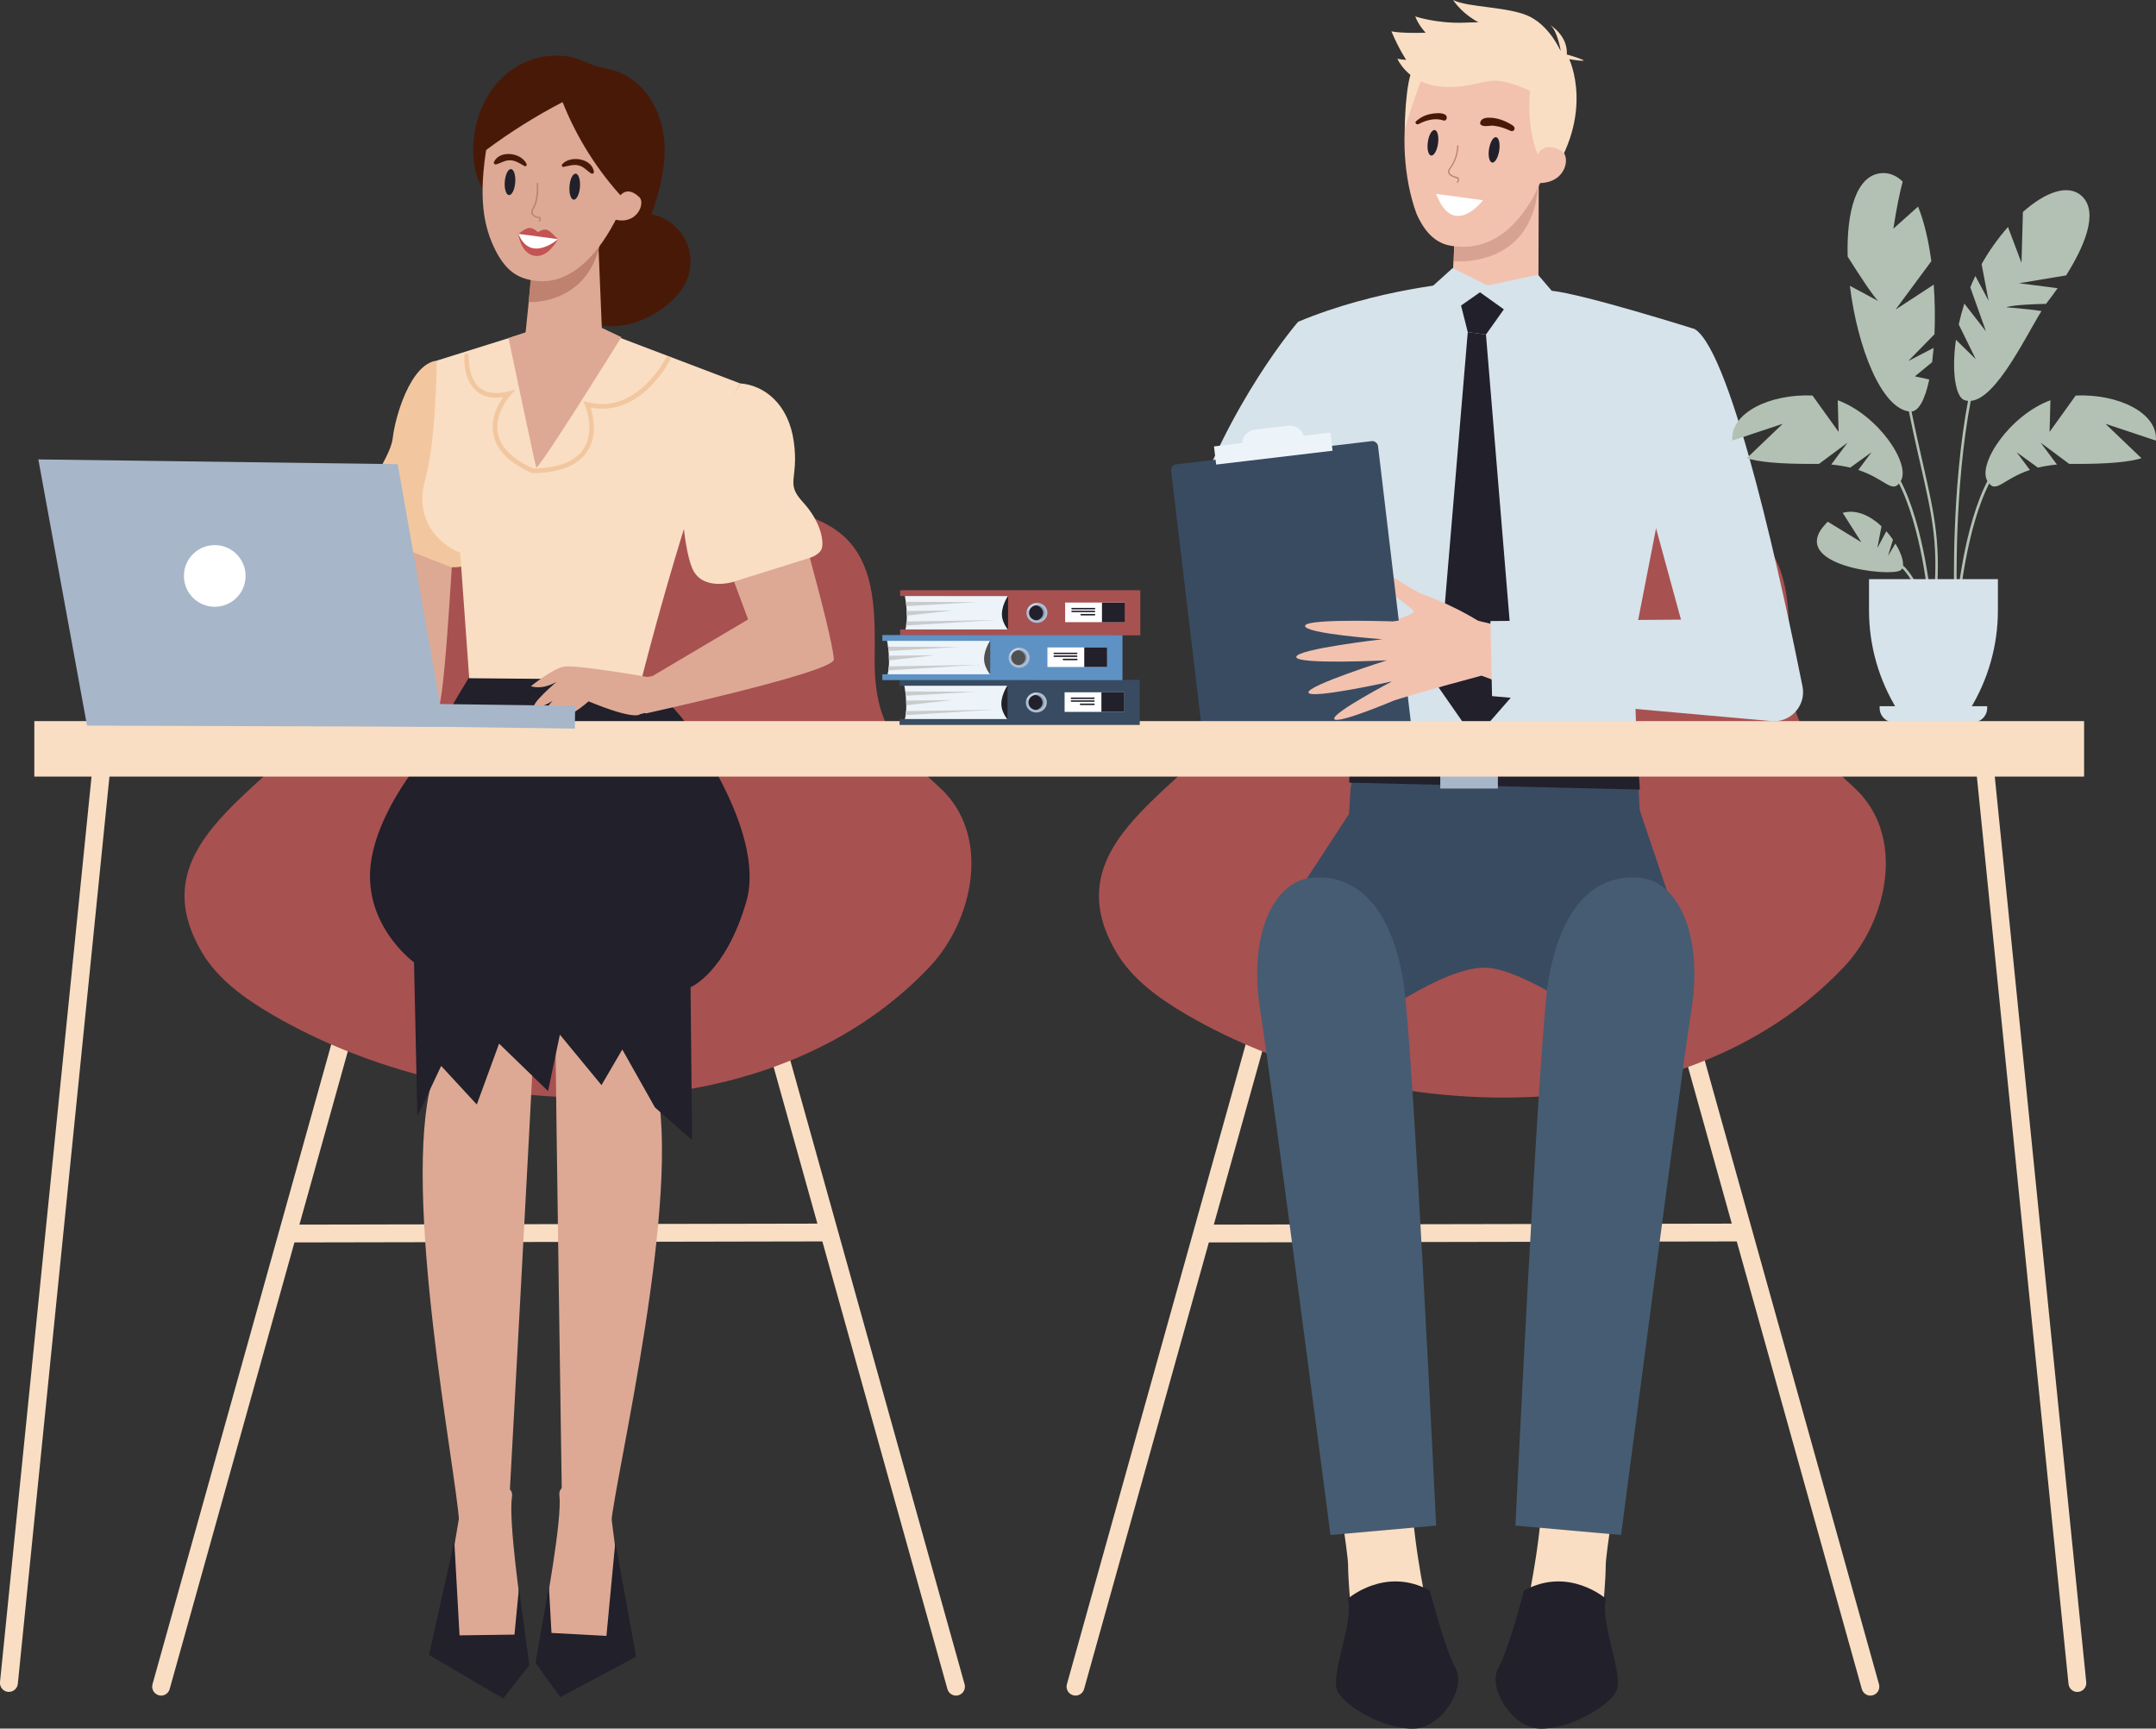<?xml version="1.0" encoding="UTF-8"?><svg id="Layer_1" xmlns="http://www.w3.org/2000/svg" viewBox="0 0 231.16 185.35"><rect x="0" y="0" width="231.16" height="185.35" fill="#333333" stroke="none"/><defs><style>.cls-1{fill:#5e92c4;}.cls-1,.cls-2,.cls-3,.cls-4,.cls-5,.cls-6,.cls-7,.cls-8,.cls-9,.cls-10,.cls-11,.cls-12,.cls-13,.cls-14,.cls-15,.cls-16,.cls-17,.cls-18,.cls-19,.cls-20,.cls-21,.cls-22,.cls-23{stroke-width:0px;}.cls-2{fill:#d6e3ea;}.cls-3{fill:#491908;}.cls-4{fill:#21202b;}.cls-5{fill:#465c72;}.cls-6{fill:#879bb2;}.cls-7{fill:#afbed3;}.cls-8{fill:#dda994;}.cls-9{fill:#bf826f;}.cls-24{opacity:.4;}.cls-10{fill:#fff;}.cls-11{fill:#c45353;}.cls-12{fill:#f2c7a0;}.cls-13{fill:#f2c2af;}.cls-14{fill:#d8a293;}.cls-15{fill:#cacbcc;}.cls-16{fill:#394b61;}.cls-17{fill:#ef8e84;}.cls-18{fill:#4f5051;}.cls-19{fill:#edf4f9;}.cls-20{fill:#a85151;}.cls-21{fill:#a7b6c9;}.cls-22{fill:#b3c1b4;}.cls-25{opacity:.25;}.cls-23{fill:#f9dec3;}</style></defs><path class="cls-23" d="M129.11,133.22h0l57.34-.11c.53,0,.95-.43.95-.96,0-.53-.43-.95-.96-.95h0l-57.34.11c-.53,0-.95.43-.95.96,0,.53.43.95.96.95Z"/><path class="cls-23" d="M200.54,181.81c.08,0,.17-.01.26-.04.51-.14.8-.67.66-1.18l-19.34-69.23c-.14-.51-.67-.8-1.18-.66-.51.14-.8.67-.66,1.18l19.34,69.23c.12.42.5.7.92.7Z"/><path class="cls-23" d="M115.31,181.81c.42,0,.8-.28.92-.7l19.34-69.23c.14-.51-.15-1.03-.66-1.18-.51-.14-1.03.15-1.18.66l-19.34,69.23c-.14.51.15,1.03.66,1.18.09.02.17.04.26.04Z"/><path class="cls-20" d="M182.3,54.63c-8.86-2.32-18.09-2.69-27.14-1.38-6.32.92-16.63,2.3-19.39,9.21-1.27,3.17-.46,6.8-1.28,10.11-2.63,10.68-22.82,16-14.79,29.56,1.73,2.91,4.6,4.95,7.52,6.66,20.5,11.98,53.08,13.34,70.5-5.13,4.68-4.96,6.67-14.11,1.07-19.22-4.69-4.28-7.01-6.87-6.97-13.7.03-4.59.2-9.8-3.08-13.02-1.72-1.69-4.11-2.48-6.46-3.1Z"/><path class="cls-23" d="M143.28,158.94s1.26,7.55,1.26,8.94.25,4.15.25,4.15l8.05-.5s-1.64-7.68-1.51-12.96c.13-5.29-8.05.38-8.05.38Z"/><path class="cls-2" d="M133.64,61.22c4.36-.34,9.43-13.49,9.43-13.49l-3.86-13.26s-7.42,8.46-11.95,21.88c-.12.36,6.38,4.87,6.38,4.87Z"/><polygon class="cls-13" points="156.17 21.7 155.62 32.09 164.94 32.3 164.98 19.37 156.17 21.7"/><path class="cls-2" d="M156.45,30.3s-8.79.65-17.26,4.2c0,0,3.39,25.93,5.19,36.79l.51,13.94,30.85,3.06-.6-19.26,6.59-33.74s-11.92-3.76-15.35-4.11c-3.43-.35-9.93-.89-9.93-.89Z"/><polygon class="cls-16" points="144.97 81.88 144.01 97.32 158.34 100.42 166.2 104.55 176.29 96.56 175.55 81.8 144.97 81.88"/><polygon class="cls-2" points="166.38 31.19 164.9 29.46 159.5 30.61 155.74 28.75 153.47 30.8 159.72 32.59 166.06 32.11 166.38 31.19"/><polygon class="cls-4" points="158.68 31.34 156.65 32.76 157.37 35.61 159.32 35.87 161.24 33.17 158.68 31.34"/><polygon class="cls-4" points="144.74 81.18 175.58 81.15 175.82 84.66 144.66 83.92 144.74 81.18"/><rect class="cls-21" x="154.42" y="80.87" width="6.18" height="3.68"/><path class="cls-14" d="M155.93,25.43l-.03,2.57s8.33.9,9.03-8.08l-8.72,3.71-.29,1.8Z"/><path class="cls-13" d="M154.54,4.97c1.5-.95,3.28-1.41,4.98-1.48,2.93-.13,5.6.87,7.27,3.36,1.37,2.04,1.5,4.38,1.17,6.41-.45,2.82-2.05,4.8-2.05,4.8-.56,1.01-1.09,2.29-1.65,3.3-2.93,4.99-6.35,5.36-8.65,5-2.13-.32-3.17-2.18-3.74-3.45-1.39-3.81-1.65-8.7-.8-12.56.49-2.23,1.51-4.13,3.48-5.38Z"/><path class="cls-23" d="M165.46,17.83s-1.89-2.87-1.42-8.1c0,0-2.19-1.05-3.72-1.08-1.54-.03-3.48,1.05-6.47.55-2.99-.5-4.03-2.9-4.03-2.9,0,0,.6.11.95.12,0,0-.77-1.12-1.59-3.07,0,0,.73.24,3.67.16,0,0-.77-.81-1.11-1.75,0,0,2.27.78,5.27.67,3-.11,6.92-.21,8.6,1.28,1.68,1.49,1.73,1.76,1.73,1.76,0,0-.36-2.22-1.13-2.78,0,0,1.9,1.12,1.78,3.15,0,0,1.12.31,1.69.57.57.26-1.43-.06-1.43-.06,0,0,2.82,5.86-2.24,12.94l-.54-1.48Z"/><path class="cls-23" d="M167.32,5.48s-1.05-2.51-3.21-3.65c-2.16-1.14-6.69-.99-8.31-1.83,0,0,1.06,1.78,3.68,2.86s4.6,2.38,4.6,2.38l3.24.24Z"/><path class="cls-23" d="M152.4,8.52s-1.32,3.52-1.79,5.42c0,0,.03-5.39.97-6.73.94-1.34.81,1.3.81,1.3Z"/><path class="cls-4" d="M160.74,16.16c.12-.75-.03-1.4-.33-1.45-.3-.05-.64.52-.76,1.27-.12.75.03,1.4.33,1.45.3.05.64-.52.76-1.27Z"/><path class="cls-4" d="M154.18,15.39c.11-.75-.05-1.4-.35-1.45-.3-.04-.64.53-.74,1.29-.11.75.05,1.4.35,1.45.3.04.64-.53.74-1.29Z"/><path class="cls-13" d="M164.58,17.41s.31-2.6,2.83-1.24c1,.54.59,3.47-2.42,3.46,0,0-.99-.4-.41-2.22Z"/><g class="cls-25"><path class="cls-10" d="M153.92,6.3h0s0-.02,0,0Z"/></g><path class="cls-9" d="M156.25,19.6s.05,0,.06-.02c.13-.14.15-.27.08-.47-.04-.11-.16-.14-.25-.16-.03,0-.05-.01-.08-.02l-.08-.03c-.15-.05-.29-.1-.4-.19-.12-.09-.22-.25-.18-.4.02-.07.07-.14.12-.21v-.02c.53-.7.83-1.56.85-2.43,0-.04-.03-.07-.07-.07-.04,0-.07.03-.07.07-.02.84-.3,1.68-.81,2.35v.02c-.07.08-.13.16-.16.26-.05.22.08.43.24.55.13.1.29.15.44.21l.08.03s.06.02.09.03c.07.02.13.03.15.07.06.15.05.22-.05.32-.03.03-.03.07,0,.1.01.01.02.02.04.02Z"/><path class="cls-3" d="M162.25,13.49c-.65-.43-1.4-.76-2.19-.85-.47-.05-1.25-.08-1.36.52-.02.1.03.19.11.25.37.23.92.02,1.34.07.63.08,1.24.28,1.81.55.36.17.6-.32.28-.53h0Z"/><path class="cls-3" d="M152.09,13.31c.78-.42,1.78-.7,2.65-.4.37.13.52-.42.22-.61-.42-.26-1.16-.16-1.62-.07-.57.12-1.08.38-1.51.77-.18.16.06.41.25.31h0Z"/><path class="cls-10" d="M153.98,20.79l5.02.68s-3.17,4.2-5.02-.68Z"/><polygon class="cls-4" points="157.37 35.61 154.17 73.6 158.1 79.25 162.49 74.23 159.32 35.87 157.37 35.61"/><path class="cls-4" d="M144.52,171.42s3.99-3.51,8.78-.87c0,0,1.64,6.36,2.77,8.34,1.13,1.98-1.41,6.34-4.44,6.46-3.03.11-7.38-2.29-8.22-4.02-.84-1.73,1.75-7.2,1.11-9.91Z"/><path class="cls-23" d="M173.42,158.94s-1.26,7.55-1.26,8.94-.25,4.15-.25,4.15l-8.05-.5s1.64-7.68,1.51-12.96,8.05.38,8.05.38Z"/><path class="cls-4" d="M172.18,171.42s-3.99-3.51-8.78-.87c0,0-1.64,6.36-2.77,8.34-1.13,1.98,1.41,6.34,4.44,6.46,3.03.11,7.38-2.29,8.22-4.02.84-1.73-1.75-7.2-1.11-9.91Z"/><path class="cls-16" d="M175.62,86.32l5.37,15.86-9.98,7.3s-7.38-5.37-11.49-5.71c-4.63-.38-13.68,6.46-13.68,6.46l-9.56-10.15,9.14-14.01,30.2.25Z"/><path class="cls-5" d="M140.64,94.12c-4.04.34-6.8,6.04-5.54,14.09,1.26,8.05,7.55,56.38,7.55,56.38l11.33-1.01s-2.52-52.35-3.52-58.39c-1.01-6.04-3.78-11.58-9.82-11.07Z"/><path class="cls-13" d="M159.06,66.95s-2.42-1.73-6.45-3.2c-1.54-.56-4.64-3.15-4.96-2.12-.32,1.03,3.99,3.61,3.93,3.95-.06.34-2.71,1.15-2.71,1.15l4.31,1.14,5.87-.92Z"/><path class="cls-5" d="M175.82,94.12c4.04.34,6.8,6.04,5.54,14.09-1.26,8.05-7.55,56.38-7.55,56.38l-11.33-1.01s2.52-52.35,3.52-58.39c1.01-6.04,3.78-11.58,9.82-11.07Z"/><rect class="cls-16" x="127.23" y="48.44" width="22.34" height="31.04" rx=".6" ry=".6" transform="translate(283.4 111.13) rotate(173.22)"/><rect class="cls-19" x="130.23" y="47.11" width="12.57" height="1.96" transform="translate(-4.72 16.46) rotate(-6.78)"/><path class="cls-19" d="M134.56,46.07l3.54-.42c.86-.1,1.65.52,1.75,1.38h0c.1.86-.52,1.65-1.38,1.75l-3.54.42c-.86.1-1.65-.52-1.75-1.38h0c-.1-.86.52-1.65,1.38-1.75Z"/><path class="cls-13" d="M164.3,67.92l-8.24-1.92s-7.4.24-7.69,1.14c-.29.9,1.18,7.93,1.18,7.93,0,0,4.32-1.31,9.28-2.62.07-.02,5.8,2.23,5.8,2.23l-.33-6.76Z"/><path class="cls-13" d="M150.51,66.67s-10.4-.43-10.58.42c-.18.85,8.29,1.45,8.29,1.45,0,0-9.21,1.05-9.24,1.9-.03.85,9.73.36,9.73.36,0,0-8.6,2.71-8.42,3.46.19.75,8.98-1.21,8.98-1.21,0,0-6.41,3.36-6.22,4.03s6.51-2.01,6.51-2.01l4.21-1.73-3.24-6.67Z"/><path class="cls-2" d="M181.73,35.3c4.06,2.6,9.57,28.49,11.53,38.3.39,1.94-1.1,3.74-3.08,3.74l-30.21-2.7-.17-8.05,20.43-.15-3.68-13.48,5.18-17.66Z"/><path class="cls-23" d="M31.07,133.22h0l57.34-.11c.53,0,.95-.43.95-.96,0-.53-.43-.95-.96-.95h0l-57.34.11c-.53,0-.95.43-.95.96,0,.53.43.95.96.95Z"/><path class="cls-23" d="M102.5,181.81c.08,0,.17-.01.26-.04.51-.14.8-.67.66-1.18l-19.34-69.23c-.14-.51-.67-.8-1.18-.66-.51.14-.8.67-.66,1.18l19.34,69.23c.12.42.5.7.92.7Z"/><path class="cls-23" d="M17.27,181.81c.42,0,.8-.28.92-.7l19.34-69.23c.14-.51-.15-1.03-.66-1.18-.51-.14-1.03.15-1.18.66l-19.34,69.23c-.14.51.15,1.03.66,1.18.09.02.17.04.26.04Z"/><path class="cls-20" d="M84.26,54.63c-8.86-2.32-18.09-2.69-27.14-1.38-6.32.92-16.63,2.3-19.39,9.21-1.27,3.17-.46,6.8-1.28,10.11-2.63,10.68-22.82,16-14.79,29.56,1.73,2.91,4.6,4.95,7.52,6.66,20.5,11.98,53.08,13.34,70.5-5.13,4.68-4.96,6.67-14.11,1.07-19.22-4.69-4.28-7.01-6.87-6.97-13.7.03-4.59.2-9.8-3.08-13.02-1.72-1.69-4.11-2.48-6.46-3.1Z"/><path class="cls-3" d="M51.3,19.33c.73,1.89,2.22,3.4,3.9,4.52,1.69,1.12,3.58,1.87,5.46,2.62-1.59,2.6-.52,6.45,2.18,7.86,2.67,1.4,6.04.41,8.42-1.43.93-.72,1.78-1.58,2.29-2.65.67-1.42.64-3.14-.07-4.54-.71-1.4-2.09-2.44-3.63-2.73.98-2.78,1.72-5.73,1.28-8.65-.43-2.91-2.26-5.77-5.06-6.69-.74-.24-1.52-.35-2.27-.59-.59-.2-1.15-.48-1.73-.69-2.66-.95-5.79-.18-7.91,1.68-2.13,1.86-3.29,4.69-3.42,7.51-.06,1.28.09,2.58.55,3.77Z"/><path class="cls-8" d="M40.88,53.83l-1.09,14.89-14.79,3.04.85,2.79s20.84,2.53,21.23,1.23c.76-2.58,1.64-20.04,1.64-20.04l-7.85-1.9Z"/><path class="cls-17" d="M32.54,75.11l-7.02-.57s-1.41.5-5.55-3.15c0,0-3.02,2.07-3.46,1.03l1.25-1.32s-1.51.88-1.9.36c-.39-.52,1.28-1.33,1.28-1.33,0,0-1.6.4-2.03,0s3.09-1.79,3.09-1.79c0,0-.33.36-1.49-.49,0,0,3.47-.46,4.73-.28s6.14,3.46,6.14,3.46l3.09.43,1.87,3.65Z"/><path class="cls-12" d="M46.82,38.67c-2.83.35-4.47,6.09-4.71,8.3-.25,2.21-3.2,5.33-2.79,7.78s1.15,2.95,1.15,2.95l7.87,3.11s3.61.41,4.1-3.28c.49-3.69-5.61-18.87-5.61-18.87Z"/><polygon class="cls-8" points="71.06 38.53 64.55 35.79 64.11 25.05 57.39 25.54 56.34 35.77 54.44 36.9 48.7 55.88 61.51 58.67 71.06 38.53"/><path class="cls-23" d="M56.46,35.65l-9.64,3.02s-.01,8.5-1.29,13.01c-.55,1.96-.18,4.12,1.14,5.66.64.74,1.5,1.44,2.67,1.93l1.15,15.99,18.12-1.76s6.24-24.89,10.77-32.38l-14.79-5.62-8.12.15Z"/><path class="cls-4" d="M50.25,72.71s-6.24,9.96-6.37,13.28l13.94,13.28,18.85-16.46s-2.38-6.12-7.95-9.92l-18.47-.17Z"/><path class="cls-9" d="M56.88,30.15l-.2,2.24s5.78.37,7.5-5.61-7.3,3.37-7.3,3.37Z"/><path class="cls-8" d="M66.81,21.93c-.25.4-3.02,7.69-8.13,8.2-.73.07-1.51,0-2.34-.24-1.01-.3-2.16-.97-3.2-3.02-1.25-2.46-1.93-5.58-.89-11.56.1-.58.18-1.06.27-1.49.4-1.93,1.03-2.87,2.51-4,1.33-1.02,2.84-1.59,4.29-1.8,1.63-.24,3.2-.01,4.38.56,1.57.77,2.66,1.76,3.39,2.86.92,1.39,1.3,2.73,1.37,4.01.15,2.74-1.17,5.44-1.64,6.49Z"/><path class="cls-8" d="M66.62,36.15s-8.97,14.45-9.13,13.96c-.16-.49-2.97-13.86-2.97-13.86l2.48-.83,7.53-.26,2.1.99Z"/><path class="cls-4" d="M55.24,19.57c.06-.77-.14-1.41-.45-1.44-.31-.02-.61.58-.67,1.35-.06.77.14,1.41.45,1.44.31.02.61-.58.67-1.35Z"/><path class="cls-4" d="M62.18,20.06c.06-.77-.14-1.41-.45-1.44s-.61.58-.67,1.35c-.06.77.14,1.41.45,1.44.31.02.61-.58.67-1.35Z"/><path class="cls-9" d="M57.82,23.77s.05,0,.07-.03c.09-.11.12-.28.07-.42,0-.03-.03-.05-.06-.05-.18-.03-.36-.05-.52-.14-.13-.07-.27-.2-.27-.38,0-.13.07-.26.14-.39l.03-.06c.45-.81.44-1.82.43-2.63,0-.04-.04-.08-.08-.08-.04,0-.08.04-.08.08,0,.83.02,1.77-.41,2.55l-.03.06c-.08.14-.17.3-.16.47,0,.2.14.4.36.51.16.09.35.12.52.15.01.07,0,.16-.06.22-.03.03-.02.08.01.11.01.01.03.02.05.02Z"/><path class="cls-3" d="M60.26,17.63c.87-1.02,3.22-.66,3.42.79.02.14-.15.26-.27.19-.42-.24-.71-.63-1.17-.81-.66-.25-1.19-.02-1.83.1-.14.03-.23-.17-.14-.27h0Z"/><path class="cls-3" d="M56.46,17.59c-.54-1.23-2.89-1.55-3.5-.22-.06.13.07.29.21.26.47-.11.86-.4,1.36-.44.7-.05,1.15.32,1.72.62.13.07.27-.1.21-.22h0Z"/><path class="cls-12" d="M57.15,50.74h0c2.89-.05,4.85-.84,5.83-2.35,1.1-1.7.63-3.79.35-4.69,5.45,1.06,8.5-5.09,8.53-5.15.06-.12,0-.27-.11-.33-.12-.06-.27,0-.33.11-.03.06-3.12,6.19-8.41,4.79l-.48-.13.2.46s1.12,2.71-.15,4.67c-.89,1.36-2.71,2.07-5.43,2.12-.14,0-.24.11-.24.25,0,.14.11.24.25.24Z"/><path class="cls-12" d="M57.1,50.72c.09,0,.18-.05.22-.15.06-.12,0-.27-.12-.32-2.23-1-3.51-2.27-3.81-3.76-.44-2.15,1.33-4.09,1.34-4.11l.55-.6-.79.19c-1.33.33-2.36.19-3.08-.42-1.29-1.09-1.14-3.37-1.14-3.39.01-.14-.09-.25-.23-.26,0,0-.01,0-.02,0-.13,0-.23.1-.24.23,0,.1-.17,2.55,1.31,3.81.71.6,1.66.82,2.85.65-.55.78-1.39,2.3-1.04,4.01.34,1.66,1.71,3.04,4.09,4.11.03.01.07.02.1.02Z"/><path class="cls-11" d="M59.83,25.64s-1.07,2.09-2.57,1.78c-1.45-.3-1.69-2.33-1.69-2.33,0,0,.77-.64,1.19-.65.45-.01.92.45.92.45,0,0,.38-.29.83-.27.45.02,1.04.82,1.33,1.04Z"/><path class="cls-10" d="M55.59,25.08l4.24.56s-2.97,2.61-4.24-.56Z"/><path class="cls-8" d="M58.43,172.84s1.85-9.91,1.55-12.44c-.3-2.54,5.31.3,5.31.3l.87,6.77s-.78,8.33-.87,8.42c-.09.09-5.49,1.4-5.49,1.4l-1.34-1.73-.03-2.72Z"/><polygon class="cls-4" points="58.85 170.1 57.42 178.3 60.07 181.97 68.2 177.64 65.97 165.38 65.02 175.41 59.13 175.09 58.85 170.1"/><path class="cls-8" d="M65.53,163.3c.48-5.25,7.64-35.09,4.77-47.27-2.86-12.18-10.74-9.31-10.74-5.01s.72,52.04.72,52.04l5.25.24Z"/><path class="cls-8" d="M55.95,173.05s-1.46-9.97-1.06-12.5c.4-2.52-5.32.09-5.32.09l-1.13,6.73s.45,8.35.53,8.44c.09.09,5.43,1.62,5.43,1.62l1.41-1.68.14-2.71Z"/><polygon class="cls-4" points="55.64 170.29 56.75 178.54 53.95 182.11 46 177.45 48.71 165.29 49.27 175.35 55.16 175.27 55.64 170.29"/><path class="cls-8" d="M49.23,163.24c-.27-5.27-6.24-35.37-2.9-47.42,3.35-12.05,11.1-8.88,10.93-4.58-.17,4.29-2.78,51.97-2.78,51.97l-5.26.03Z"/><path class="cls-4" d="M73.41,77.52s8.83,11.54,6.6,19.18c-2.23,7.64-5.97,9.15-5.97,9.15l.16,16.39-3.98-3.5-3.5-6.21-2.23,3.82-4.46-5.41-1.27,6.05-5.25-5.09-2.39,6.53-3.82-4.14-2.55,5.41-.36-16.51s-5.81-4.22-4.54-11.22c1.27-7,8.12-13.73,8.12-13.73l25.42-.72Z"/><path class="cls-8" d="M76.48,56.37l3.73,10.05-12.99,7.69,2.01,2.39s20.23-4.44,20.17-5.79c-.12-2.69-4.97-19.48-4.97-19.48l-7.95,5.14Z"/><path class="cls-23" d="M79.38,41.11c2.55.2,5.17,2.19,5.73,6.25.56,4.06-.95,4.38.95,6.45,1.91,2.07,2.26,4.09,2.07,4.93-.16.7-1.23,1.05-1.23,1.05l-8.32,2.61s-3.34,1.03-4.38-1.51c-1.03-2.55-1.19-8.36-1.19-8.83s6.37-10.94,6.37-10.94Z"/><path class="cls-8" d="M75.44,74.83l-6.82,1.75s-.42.72-5.52-1.38c0,0-2.46,2.28-3.6,1.62l.66-.96s-1.14,1.32-1.68.96.78-1.68.78-1.68c0,0-1.38.9-1.92.66-.54-.24,2.34-2.7,2.34-2.7,0,0-1.38.9-2.76.48,0,0,2.28-1.86,3.54-2.1,1.26-.24,8.97,1.11,8.97,1.11l3.06-.6,2.95,2.84Z"/><path class="cls-17" d="M26.06,74.46s-1.31.28-2.79.24c-1.47-.04-5.37-.72-5.25-.99.12-.28.64-.68,3.18-.36,2.55.32-2.35-2.98-2.35-2.98l5.37,1.03,1.59,1.67.24,1.39Z"/><path class="cls-3" d="M53.3,10.45c.55-.75,1.3-1.33,2.1-1.81,1.93-1.17,4.2-1.88,6.44-1.6,3.08.38,5.8,2.7,6.79,5.63,1,2.94.29,6.35-1.67,8.75-2.84-3.03-5.1-6.6-6.64-10.47-2.88,1.49-5.63,3.22-8.23,5.16,0-1.97.06-4.08,1.21-5.67Z"/><path class="cls-8" d="M66.09,21.63s.75-2.1,2.45-.5c.68.63-.21,2.99-2.56,2.42,0,0-.7-.51.11-1.92Z"/><path class="cls-22" d="M215.16,32.92c.86-.23,2.88-.31,4.21-.34.06-.09.12-.17.18-.24.3-.38.67-.88,1.06-1.44l-4.14-.53,5.05-.84c1.83-2.9,3.6-6.74,1.68-8.51-1.47-1.35-3.93-.41-6.31,1.71l-.15,5.46-1.45-3.85c-1.04,1.17-2.01,2.53-2.83,3.98l.75,3.92-1.42-2.65s-.05.1-.07.15c-.17.35-.33.71-.47,1.07l1.68,4.72-2.32-2.98c-.24.76-.44,1.51-.6,2.24l1.83,3.73-2.13-2.09c-.49,3.45-.03,6.14.9,6.47,2.85.99,6.27-6.3,8.27-9.55-1.56-.24-3.73-.4-3.73-.4Z"/><path class="cls-22" d="M209.66,63.7h0c.08,0,.14-.07.14-.15,0-.11-.31-11.16,1.51-20.64,1.81-9.46,10.12-19.92,10.2-20.02.05-.06.04-.15-.02-.2-.06-.05-.15-.04-.2.02-.08.11-8.43,10.61-10.26,20.15-1.82,9.51-1.52,20.6-1.51,20.71,0,.08.07.14.14.14Z"/><path class="cls-22" d="M205.29,40.37l1.87-1.54c.06-.49.11-1,.16-1.53l-2.72,1.41,2.81-2.87c.07-1.7.05-3.52-.08-5.32l-4.09,2.67,3.83-5.18c-.29-2.19-.76-4.23-1.42-5.86l-2.65,2.37c.36-2.32.7-3.93,1-5.05-.64-.62-1.37-.95-2.21-.91-2.79.16-3.82,4.16-3.69,8.95,1.05,1.67,2.77,4.33,3.29,4.77l-3.05-1.63c.79,6.51,3.38,13.26,6.47,13.48.9.06,1.59-1.31,2.04-3.44l-1.56-.34Z"/><path class="cls-22" d="M207.4,65.01c.07,0,.13-.05.14-.13.64-6.34-.11-9.61-1.34-15.03-.37-1.64-.8-3.51-1.25-5.72-1.92-9.49-3.05-22.71-3.06-22.84,0-.08-.08-.14-.15-.13-.08,0-.14.08-.13.15.01.13,1.14,13.37,3.07,22.87.45,2.22.87,4.08,1.25,5.73,1.27,5.57,1.97,8.64,1.34,14.94,0,.08.05.15.13.16,0,0,0,0,.01,0Z"/><path class="cls-22" d="M197.04,42.93c.04,1.17.09,3.38.09,3.38l-2.8-3.9c-4.56-.2-8.83,1.86-8.6,4.83l5.41-1.8-3.86,3.69c1.17.37,3.33.64,7.38.61.13,0,.24,0,.37,0l3.06-2.28-1.75,2.35c.77.07,1.44.19,2.04.33l2.28-1.65-1.42,1.9c3.02,1.01,3.66,2.68,4.56,1.18,1.08-1.79-2.35-7.01-6.75-8.65Z"/><path class="cls-22" d="M206.94,64.93s0,0,.01,0c.08,0,.14-.08.13-.15,0-.08-.71-8.36-3.38-13.37-2.69-5.04-8.9-5.65-12.24-5.98h-.13c-.08-.03-.15.04-.16.12,0,.08.05.15.13.16h.13c3.28.34,9.4.93,12.02,5.84,2.64,4.96,3.34,13.17,3.35,13.26,0,.07.07.13.14.13Z"/><path class="cls-22" d="M219.84,42.93c-.04,1.17-.09,3.38-.09,3.38l2.8-3.9c4.56-.2,8.83,1.86,8.6,4.83l-5.41-1.8,3.86,3.69c-1.17.37-3.33.64-7.38.61-.13,0-.24,0-.37,0l-3.06-2.28,1.75,2.35c-.76.07-1.44.19-2.04.33l-2.28-1.65,1.42,1.9c-3.02,1.01-3.66,2.68-4.56,1.18-1.08-1.79,2.35-7.01,6.75-8.65Z"/><path class="cls-22" d="M209.94,64.93c.07,0,.14-.06.14-.13,0-.08.71-8.3,3.35-13.26,2.62-4.91,8.73-5.51,12.02-5.83h.13c.08-.02.14-.09.13-.17,0-.08-.08-.14-.16-.13h-.13c-3.34.34-9.55.95-12.24,5.99-2.67,5.01-3.38,13.29-3.38,13.37,0,.08.05.15.13.15,0,0,0,0,.01,0Z"/><path class="cls-22" d="M202.41,59.65l.55-1.78c-.21-.31-.45-.61-.71-.91l-.97,1.81.45-2.34c-1.18-1.11-2.68-1.86-4.16-1.44l2,3.15-3.6-2.2c-.08.08-.16.16-.24.24-4.16,4.48,6.94,5.72,8.04,4.97.53-.36.24-1.59-.55-2.87l-.82,1.37Z"/><path class="cls-22" d="M205.68,65.6c.07,0,.13-.05.14-.12.33-2.41-.91-3.87-1.5-4.57-.67-.79-4.35-2.41-4.5-2.48-.07-.03-.16,0-.19.07-.03.07,0,.16.07.19.04.02,3.77,1.67,4.4,2.4.57.67,1.75,2.05,1.44,4.34-.01.08.04.15.12.16,0,0,.01,0,.02,0Z"/><path class="cls-2" d="M200.39,62.1h13.82v3.34c0,3.79-1.06,7.51-3.07,10.73h-7.68c-2.01-3.22-3.07-6.94-3.07-10.73v-3.34Z"/><path class="cls-2" d="M203.06,75.72h8.47c.84,0,1.53.69,1.53,1.53v.2h-11.53v-.2c0-.84.69-1.53,1.53-1.53Z" transform="translate(414.59 153.17) rotate(-180)"/><rect class="cls-23" x="3.68" y="77.33" width="219.77" height="5.95" transform="translate(227.13 160.6) rotate(-180)"/><path class="cls-23" d="M.96,181.41c.48,0,.9-.37.95-.86l10.03-99.31c.05-.52-.33-.99-.85-1.05-.53-.05-.99.33-1.05.85L0,180.36c-.05.52.33.99.85,1.05.03,0,.06,0,.1,0Z"/><path class="cls-23" d="M222.73,181.41s.06,0,.1,0c.52-.05.91-.52.85-1.05l-10.03-99.31c-.05-.52-.52-.9-1.05-.85-.52.05-.91.52-.85,1.05l10.03,99.31c.05.49.46.86.95.86Z"/><polygon class="cls-21" points="4.11 49.26 42.64 49.77 47.61 77.93 9.33 77.8 4.11 49.26"/><rect class="cls-21" x="37.11" y="75.51" width="24.55" height="2.44" transform="translate(97.74 154.12) rotate(-179.24)"/><path class="cls-10" d="M19.72,61.71c.02-1.83,1.53-3.29,3.35-3.26,1.83.02,3.29,1.53,3.26,3.35-.02,1.83-1.53,3.29-3.35,3.26-1.83-.02-3.29-1.53-3.26-3.35Z"/><path class="cls-19" d="M96.92,73.3s.56,2.64,0,4.11l11.94.05v-4.2s-11.94.04-11.94.04Z"/><path class="cls-4" d="M108.18,73.25s-.82,1.08-.82,2.22c0,1.14,1.01,2.07,1.01,2.07l-.2-4.29Z"/><polygon class="cls-16" points="108.02 77.1 108.02 73.53 96.45 73.53 96.45 72.9 122.2 72.9 122.2 77.73 96.45 77.73 96.45 77.1 108.02 77.1"/><path class="cls-4" d="M110.13,75.32c0-.52.44-.94.99-.94.54,0,.99.42.99.94,0,.52-.44.94-.99.94s-.99-.42-.99-.94Z"/><path class="cls-6" d="M111.78,75.32c0-.42-.36-.76-.83-.82.05,0,.1-.01.16-.01.54,0,.99.37.99.84,0,.46-.44.84-.99.84-.05,0-.11,0-.16-.01.47-.06.83-.41.83-.82Z"/><path class="cls-7" d="M109.99,75.32c0-.59.51-1.08,1.13-1.08.62,0,1.12.48,1.12,1.08,0,.59-.5,1.08-1.13,1.08-.62,0-1.13-.48-1.12-1.08ZM110.27,75.32c0,.45.38.81.85.81.47,0,.85-.36.85-.81,0-.45-.38-.81-.85-.81-.47,0-.85.36-.85.81Z"/><g class="cls-24"><path class="cls-10" d="M110.19,75.09s.06-.02.07-.04c.22-.6.81-.58.82-.59.04,0,.07-.03.07-.07,0-.04-.03-.07-.07-.07,0,0-.7-.01-.95.68-.01.03,0,.07.04.09,0,0,.02,0,.02,0Z"/></g><rect class="cls-10" x="114.14" y="74.23" width="6.38" height="2.1" transform="translate(234.65 150.58) rotate(-179.99)"/><rect class="cls-4" x="118.09" y="74.23" width="2.45" height="2.1"/><path class="cls-4" d="M114.86,74.95h2.45s.04-.04.07-.07v-.02s-.04-.04-.07-.07h-2.45s-.04.04-.07.07v.02s.04.04.07.07Z"/><path class="cls-4" d="M114.86,75.25h2.45s.04-.04.07-.07v-.02s-.04-.04-.07-.07h-2.45s-.04.04-.07.07v.02s.04.04.07.07Z"/><path class="cls-4" d="M115.84,75.6h1.47s.04-.04.07-.07v-.02s-.03-.07-.07-.07h-1.47s-.07.03-.07.07v.02s.04.04.07.07Z"/><path class="cls-15" d="M102.21,75.05l-5.05.57c0-.17,0-.34,0-.5l5.06-.06Z"/><path class="cls-15" d="M97.13,76.25l9.59-.16-9.65.59c.02-.14.04-.28.06-.43Z"/><path class="cls-15" d="M97.12,74.6c-.01-.16-.03-.32-.05-.46l7.69.03-7.64.43Z"/><path class="cls-19" d="M96.98,63.69s.56,2.64,0,4.11l11.94.05v-4.2s-11.94.04-11.94.04Z"/><path class="cls-4" d="M108.24,63.64s-.82,1.08-.82,2.22c0,1.14,1.01,2.07,1.01,2.07l-.2-4.29Z"/><polygon class="cls-20" points="108.08 67.49 108.08 63.92 96.51 63.91 96.51 63.29 122.26 63.29 122.26 68.12 96.51 68.12 96.51 67.49 108.08 67.49"/><path class="cls-4" d="M110.19,65.71c0-.52.44-.94.99-.94.54,0,.99.42.99.94,0,.52-.44.94-.99.94-.54,0-.99-.42-.99-.94Z"/><path class="cls-6" d="M111.84,65.71c0-.42-.36-.76-.83-.82.05,0,.1-.01.16-.01.54,0,.99.37.99.84,0,.46-.44.84-.99.84-.05,0-.11,0-.16-.01.47-.06.83-.41.83-.82Z"/><path class="cls-7" d="M110.05,65.71c0-.59.51-1.08,1.13-1.08.62,0,1.13.48,1.12,1.08,0,.59-.5,1.08-1.13,1.08-.62,0-1.12-.48-1.12-1.08ZM110.33,65.71c0,.45.38.81.85.81.47,0,.85-.36.85-.81,0-.45-.38-.81-.85-.81-.47,0-.85.36-.85.81Z"/><g class="cls-24"><path class="cls-10" d="M110.25,65.48s.06-.02.07-.04c.22-.6.81-.58.82-.59.04,0,.07-.03.07-.07,0-.04-.03-.07-.07-.07,0,0-.7-.01-.95.68-.01.03,0,.07.04.09,0,0,.02,0,.02,0Z"/></g><rect class="cls-10" x="114.2" y="64.62" width="6.38" height="2.1" transform="translate(234.77 131.35) rotate(-179.99)"/><rect class="cls-4" x="118.15" y="64.62" width="2.45" height="2.1"/><path class="cls-4" d="M114.92,65.34h2.45s.04-.04.07-.07v-.02l-.07-.07h-2.45s-.04.04-.07.07v.02s.04.04.07.07Z"/><path class="cls-4" d="M114.92,65.64h2.45s.04-.04.07-.07v-.02s-.04-.04-.07-.07h-2.45s-.04.04-.07.07v.02s.04.04.07.07Z"/><path class="cls-4" d="M115.9,65.99h1.47s.04-.04.07-.07v-.02s-.04-.04-.07-.07h-1.47s-.04.04-.07.07v.02s.04.04.07.07Z"/><path class="cls-15" d="M102.27,65.44l-5.05.57c0-.17,0-.34-.01-.5l5.06-.06Z"/><path class="cls-15" d="M97.19,66.64l9.59-.16-9.65.59c.02-.14.04-.28.06-.43Z"/><path class="cls-15" d="M97.18,64.99c-.01-.16-.03-.32-.05-.46l7.69.03-7.64.43Z"/><path class="cls-19" d="M95.07,68.5s.56,2.64,0,4.11l11.94.05v-4.2s-11.94.04-11.94.04Z"/><path class="cls-18" d="M106.33,68.44s-.82,1.08-.82,2.22c0,1.14,1.01,2.07,1.01,2.07l-.2-4.29Z"/><polygon class="cls-1" points="106.17 72.3 106.17 68.72 94.6 68.72 94.6 68.09 120.35 68.1 120.35 72.93 94.6 72.92 94.6 72.3 106.17 72.3"/><path class="cls-18" d="M108.28,70.52c0-.52.44-.94.99-.94.54,0,.99.42.99.94,0,.52-.44.94-.99.94-.54,0-.99-.42-.99-.94Z"/><path class="cls-6" d="M109.94,70.52c0-.42-.36-.76-.83-.82.05,0,.1-.01.16-.01.54,0,.99.37.99.84,0,.46-.44.84-.99.84-.05,0-.11,0-.16-.01.47-.06.83-.41.83-.82Z"/><path class="cls-7" d="M108.14,70.52c0-.59.51-1.08,1.13-1.08.62,0,1.12.48,1.12,1.08,0,.59-.51,1.08-1.13,1.08-.62,0-1.12-.48-1.12-1.08ZM108.42,70.52c0,.45.38.81.84.81.47,0,.85-.36.85-.81,0-.45-.38-.81-.85-.81-.47,0-.85.36-.85.81Z"/><g class="cls-24"><path class="cls-10" d="M108.35,70.29s.06-.02.07-.04c.22-.6.81-.58.82-.59.04,0,.07-.03.07-.07,0-.04-.03-.07-.07-.07,0,0-.7-.01-.95.68-.01.03,0,.07.04.09,0,0,.02,0,.02,0Z"/></g><rect class="cls-10" x="112.29" y="69.42" width="6.38" height="2.1" transform="translate(230.96 140.96) rotate(-179.99)"/><rect class="cls-4" x="116.25" y="69.42" width="2.45" height="2.1"/><path class="cls-4" d="M113.01,70.14h2.45s.04-.04.07-.07v-.02s-.04-.04-.07-.07h-2.45s-.04.04-.07.07v.02s.04.04.07.07Z"/><path class="cls-4" d="M113.01,70.44h2.45s.04-.04.07-.07v-.02s-.04-.04-.07-.07h-2.45s-.04.04-.07.07v.02s.04.04.07.07Z"/><path class="cls-4" d="M114,70.79h1.47s.04-.04.07-.07v-.02s-.03-.07-.07-.07h-1.47s-.07.03-.07.07v.02s.04.04.07.07Z"/><path class="cls-15" d="M100.36,70.24l-5.05.57c0-.17,0-.34-.01-.5l5.06-.06Z"/><path class="cls-15" d="M95.29,71.45l9.59-.16-9.65.59c.03-.14.04-.28.06-.43Z"/><path class="cls-15" d="M95.27,69.8c-.01-.16-.03-.32-.05-.46l7.69.03-7.64.43Z"/></svg>